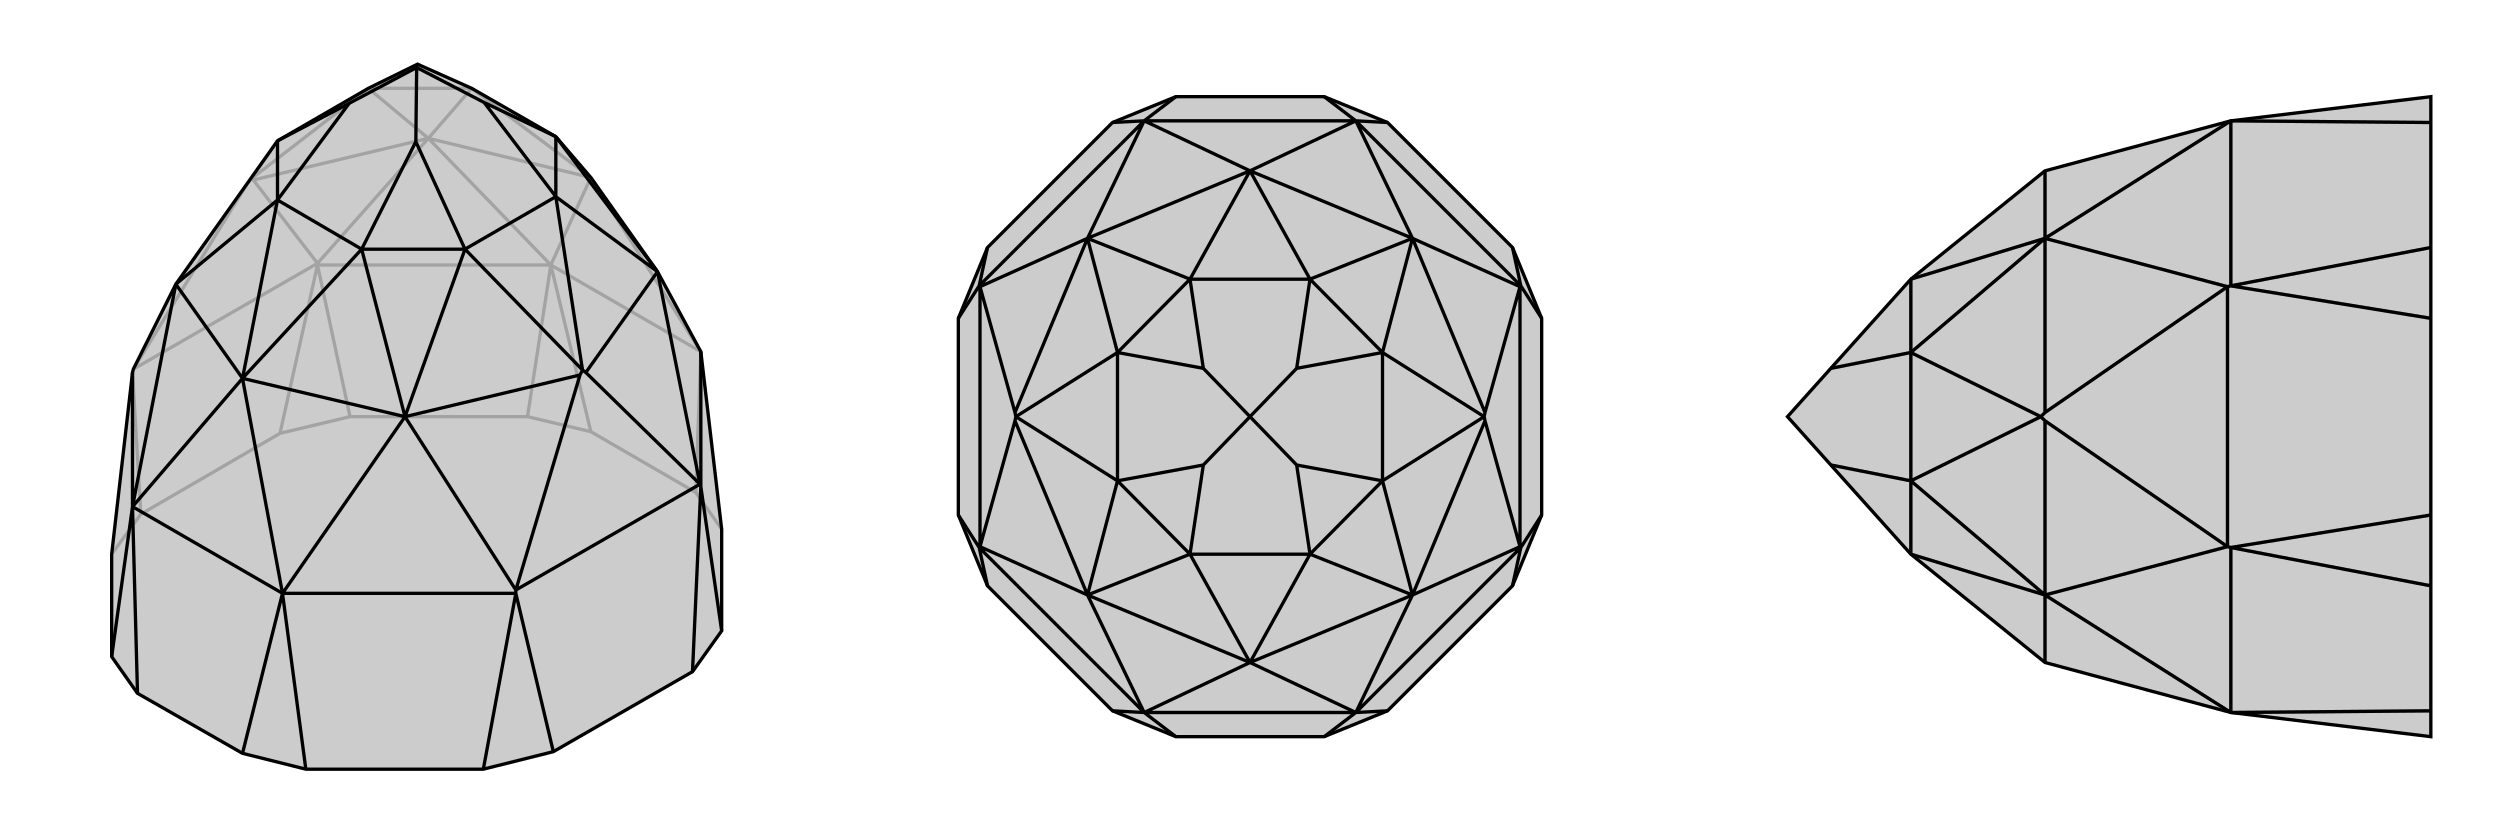 <svg xmlns="http://www.w3.org/2000/svg" viewBox="0 0 3000 1000">
    <g stroke="currentColor" stroke-width="4" fill="none" transform="translate(0 -129)">
        <path fill="currentColor" stroke="none" fill-opacity=".2" d="M442,235L501,206L566,235L667,293L709,342L789,455L841,551L866,764L866,886L831,935L664,1031L580,1052L367,1052L291,1033L165,961L134,917L134,794L159,576L160,572L211,470L333,298z" />
<path stroke-opacity=".2" d="M442,235L566,235M566,235L709,342M566,235L514,295M709,342L841,551M709,342L514,295M709,342L661,447M333,298L301,344M442,235L301,344M442,235L514,295M297,349L211,470M304,345L514,295M301,344L297,349M301,344L304,345M297,349L160,572M304,345L381,445M514,295L661,447M514,295L381,445M661,447L381,447M841,551L661,447M160,572L381,445M381,445L381,447M841,551L835,720M661,447L633,629M661,447L709,647M159,576L169,746M381,447L420,629M381,447L336,649M633,629L420,629M835,720L709,647M169,746L336,649M866,764L835,720M633,629L709,647M134,794L169,746M420,629L336,649" />
<path d="M442,235L501,206L566,235L667,293L709,342L789,455L841,551L866,764L866,886L831,935L664,1031L580,1052L367,1052L291,1033L165,961L134,917L134,794L159,576L160,572L211,470L333,298z" />
<path d="M500,210L581,252M500,210L501,206M500,210L499,299M500,210L419,253M667,365L558,428M434,428L333,369M581,252L667,365M581,252L667,293M499,299L558,428M499,299L434,428M419,253L333,298M419,253L333,369M667,365L667,293M558,428L434,428M333,298L333,369M667,293L789,455M434,428L291,583M434,428L486,629M333,369L291,583M333,369L211,470M291,583L486,629M291,583L339,841M291,583L211,470M291,583L159,737M667,365L699,573M667,365L789,455M558,428L699,573M558,428L486,629M703,576L789,455M696,579L486,629M699,573L703,576M699,573L696,579M703,576L840,710M696,579L619,837M789,455L840,710M486,629L339,841M486,629L619,837M211,470L159,737M841,551L841,713M339,841L619,841M159,737L159,576M339,841L159,737M840,710L619,837M840,710L841,713M619,837L619,841M339,841L367,1052M339,841L291,1033M159,737L134,917M159,737L165,961M841,713L866,886M841,713L831,935M619,841L580,1052M619,841L664,1031" />
    </g>
    <g stroke="currentColor" stroke-width="4" fill="none" transform="translate(1000 0)">
        <path fill="currentColor" stroke="none" fill-opacity=".2" d="M589,116L411,116L335,147L185,297L150,382L150,618L185,703L335,853L411,884L589,884L665,853L815,703L850,618L850,382L815,297L665,147z" />
<path stroke-opacity=".2" d="" />
<path d="M589,116L411,116L335,147L185,297L150,382L150,618L185,703L335,853L411,884L589,884L665,853L815,703L850,618L850,382L815,297L665,147z" />
<path d="M500,500L556,442M500,500L444,442M500,500L556,558M500,500L444,558M659,423L659,577M341,577L341,423M572,335L428,335M572,665L428,665M556,442L659,423M556,442L572,335M556,558L659,577M556,558L572,665M444,558L341,577M444,558L428,665M444,442L341,423M444,442L428,335M659,423L572,335M659,577L572,665M341,577L428,665M341,423L428,335M572,335L500,205M572,335L695,286M572,665L500,795M572,665L695,714M428,665L500,795M428,665L305,714M428,335L500,205M428,335L305,286M500,205L695,286M500,205L627,145M500,795L695,714M500,795L627,855M500,795L305,714M500,795L373,855M500,205L305,286M500,205L373,145M659,423L781,500M659,423L695,286M659,577L781,500M659,577L695,714M341,577L219,500M341,577L305,714M341,423L219,500M341,423L305,286M782,495L695,286M782,505L695,714M218,505L305,714M218,495L305,286M781,500L782,495M781,500L782,505M782,495L824,344M782,505L824,656M219,500L218,505M219,500L218,495M218,505L176,656M218,495L176,344M695,286L627,145M695,286L824,344M695,714L627,855M695,714L824,656M305,714L373,855M305,714L176,656M305,286L373,145M305,286L176,344M627,145L825,343M627,855L825,657M373,855L175,657M373,145L175,343M627,145L373,145M627,855L373,855M824,344L824,656M824,344L825,343M824,656L825,657M176,656L176,344M176,656L175,657M176,344L175,343M627,145L665,147M627,145L589,116M627,855L665,853M627,855L589,884M373,855L335,853M373,855L411,884M373,145L335,147M373,145L411,116M825,343L815,297M825,343L850,382M825,657L815,703M825,657L850,618M175,657L185,703M175,657L150,618M175,343L185,297M175,343L150,382" />
    </g>
    <g stroke="currentColor" stroke-width="4" fill="none" transform="translate(2000 0)">
        <path fill="currentColor" stroke="none" fill-opacity=".2" d="M197,442L293,335L454,205L677,145L917,116L917,147L917,297L917,382L917,618L917,703L917,853L917,884L677,855L454,795L293,665L197,558L145,500z" />
<path stroke-opacity=".2" d="M293,577L293,423M197,558L293,577M197,442L293,423M293,577L293,665M293,423L293,335M293,665L454,714M293,335L454,286M454,795L454,714M454,205L454,286M293,577L449,500M293,577L454,714M293,423L449,500M293,423L454,286M454,505L454,714M454,495L454,286M449,500L454,505M449,500L454,495M454,505L673,656M454,495L673,344M454,714L677,855M454,714L673,656M454,286L677,145M454,286L673,344M677,855L677,657M677,145L677,343M673,656L673,344M673,656L677,657M673,344L677,343M677,855L917,853M677,145L917,147M677,657L917,703M677,657L917,618M677,343L917,297M677,343L917,382" />
<path d="M197,442L293,335L454,205L677,145L917,116L917,147L917,297L917,382L917,618L917,703L917,853L917,884L677,855L454,795L293,665L197,558L145,500z" />
<path d="M293,423L293,577M197,442L293,423M197,558L293,577M293,423L293,335M293,577L293,665M293,335L454,286M293,665L454,714M454,205L454,286M454,795L454,714M293,423L449,500M293,423L454,286M293,577L449,500M293,577L454,714M454,495L454,286M454,505L454,714M449,500L454,495M449,500L454,505M454,495L673,344M454,505L673,656M454,286L677,145M454,286L673,344M454,714L677,855M454,714L673,656M677,145L677,343M677,855L677,657M673,344L673,656M673,344L677,343M673,656L677,657M677,145L917,147M677,855L917,853M677,343L917,297M677,343L917,382M677,657L917,703M677,657L917,618" />
    </g>
</svg>